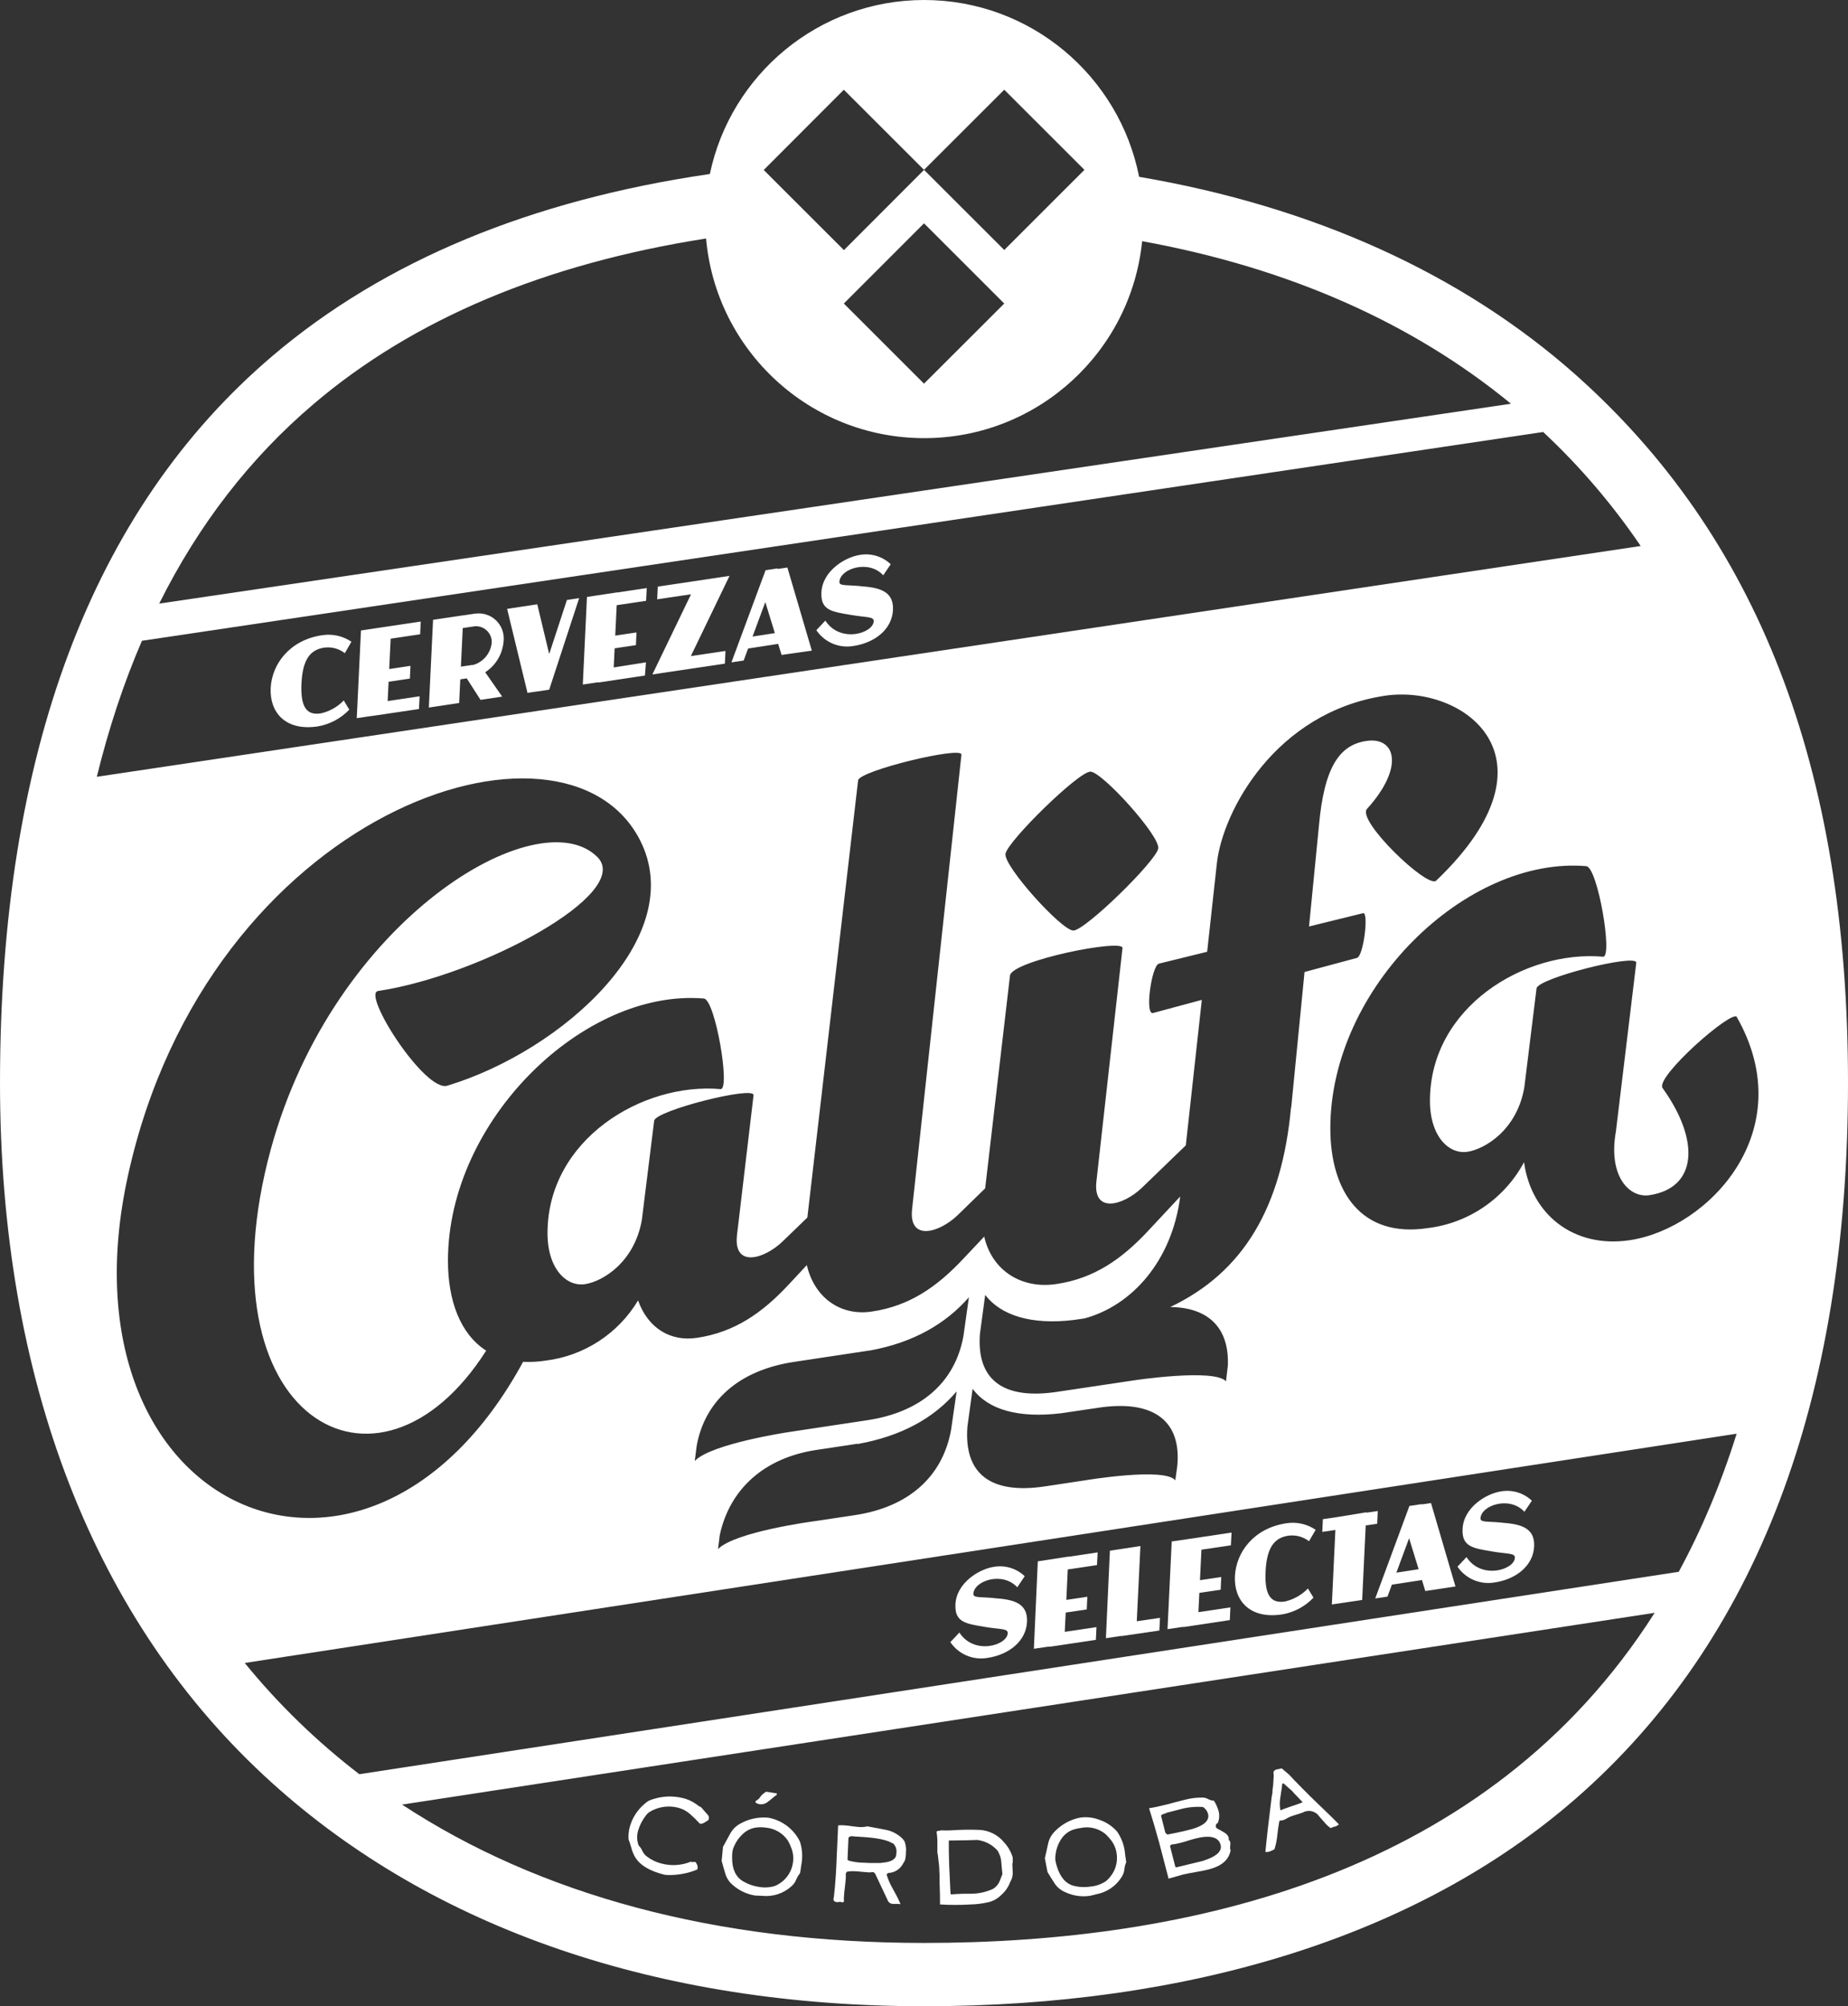 <svg xmlns="http://www.w3.org/2000/svg" id="Capa_2" data-name="Capa 2" viewBox="0 0 592.13 642.66"><rect x="0" y="0" width="592.13" height="642.66" fill="#333333" stroke="none"/><g id="Capa_2-2" data-name="Capa 2"><path d="m504.98,120.15c-36.61-32.51-84.22-54-139.99-63.51C358.64,24.36,330.2,0,296.07,0c-33.79.03-61.97,23.94-68.62,55.74-57.38,8.36-104.35,27.85-140.14,58.27C29.38,163.26,0,241.6,0,346.86c0,95.14,30.11,172.72,87.1,224.2,51.79,46.83,124.04,71.6,208.97,71.6s158.27-22.39,208.86-66.54c57.86-50.49,87.2-127.63,87.2-229.26s-29.31-175.22-87.15-226.71Zm-111.58,317.46l-.57,4.86c-3.8-4.19-29.52-.3-29.52-.3l-24.48,3.66c-17.47,2.65-25.92-3.87-24.85-18.48l1.69-12.55c5.06,6.59,14.77,9.64,28.26,8.04l3.55-.51c15.23-4.1,28.05-18.45,30.68-39.06l-10.39,11.13c-8.24,8.79-17.1,15.14-29.33,16.92-11.36,1.7-20.7-4.56-23.08-15.21l-6.69,7.1c-8.24,8.79-17.1,15.14-29.33,16.92-10.17,1.53-18.45-4.6-20.82-14.88l-5.96,6.39c-8.22,8.79-17.1,15.14-29.33,16.92-8.31,1.24-15.61-3.04-18.78-12-6.39,10.69-17.37,17.81-29.74,19.3-2.35.36-4.73.49-7.1.37-50.06,92.08-150.37,48.16-126.6-59.69,25.74-116.94,140.07-154.63,164.11-107.32,15.62,30.89-24.89,67.41-61.8,78.56-7.17,2.17-27.48-29.54-22.16-30.34,32.7-4.9,81.84-31.28,70.25-42.91-18.78-18.77-84.38,19.58-104.64,93.61-23.31,85.71,34.19,119.16,69.01,64.51-8.29-5.31-12.25-15.98-12.25-28.8,0-45.09,43.67-87.27,82.05-83.99,3.64.6,8.49,29.17,5.33,29.01-25.1-2.22-55.48,16.17-55.48,46.16,0,11.45,6.11,17.22,12.02,16.32,5.61-.83,15.85-6.98,18.21-20.59l3.94-31.71c.21-3.27,32.06-11.29,31.85-8.24l-5.33,45.02c-1.05,10.3,8.66,7.54,14.56,1.92l8.01-7.74,16.26-140.05c.43-3.09,33.32-11.04,33.11-8.22l-15.82,145.66c-1.07,10.3,8.65,7.54,14.54,1.92l8.88-8.65,7.95-68.12c.41-4.81,36.27-11.93,36.06-8.88l-8.38,74.92c-1.05,10.3,8.65,7.54,14.56,1.92l14.1-13.62,5.13-46.6-15.64,4.21c-2.73.64-.43-15.25,1.9-15.82l15.45-3.8,3.12-28.4c1.88-16.69,18.77-48.29,53.79-53.61,25.1-3.78,57.79,19.79,16.46,59.24-2.75,2.57-25.53-19.26-22.16-22.99,12.02-13.24,9.28-23.19-.21-21.77-8.43,1.26-13.51,8.06-15.2,27.3l-3.16,32.13,17.31-4.26c1.88-.5.2,13.56-1.9,14.31l-16.85,4.53-4.26,43.32-.07.09c-2.95,31.78-15.09,52.71-38.7,63.91,12.57.14,19,7.01,18.45,18.92Zm-115.52,17.33l-25.32,3.82s-24.89,3.75-29.95,9.25l.62-4.85c2.54-14.2,13.3-24.23,31.23-26.91l24.27-3.66h.09c13.88-2.52,24.25-8.59,31.64-17.04l-1.78,12.55c-2.75,14.86-13.72,24.29-30.8,26.84Zm28.64-9.23l-1.78,12.34c-2.75,15.09-13.71,24.71-30.8,27.29l-13.3,1.99s-25.08,3.32-30.57,8.88l.55-4.44c3.16-14.72,14.15-24.78,31.01-27.32l13.08-1.97.16.07c13.88-2.52,24.25-8.17,31.64-16.83Zm3.43,11.5l1.69-12.34c5.06,6.8,14.77,9.43,28.26,7.85l12.04-1.78h-.04c17.93-2.7,26.79,4.38,25.3,18.85l-.62,4.4c-3.37-4.28-28.9,0-28.9,0l-12.87,1.94c-17.47,2.63-25.92-4.08-24.85-18.92Zm215.76-282.31L31.02,248.83c3.81-15.54,8.63-30.07,14.46-43.57l448.98-66.88c11.69,10.92,22.12,23.1,31.25,36.52Zm-154.58,96.85c-.59,3.99-23.42,26.33-27.22,26.33-3.8-.07-22.33-20.59-21.73-24.57.6-3.98,23.45-26.42,27.23-26.33,3.78.09,22.3,20.58,21.71,24.57Zm137.2,5.72c3.64.59,8.49,29.17,5.33,28.99-25.1-2.2-55.48,16.17-55.48,46.16,0,11.45,6.11,17.22,12.02,16.33,5.59-.85,15.85-6.98,18.21-20.58l3.92-31.74c.3-3.27,32.17-11.29,31.96-8.24l-6.53,54.08c-2.54,14.18,4.21,21.37,10.76,20.38,15.39-2.34,16.24-17.54,4.21-34.3-2.54-3.5,22.37-25.37,23.84-22.78l-.14-.11c20.86,36.55-9.07,67.82-34.17,71.6-18.09,2.72-31.67-8.31-33.93-24.98-6.22,11.64-17.73,19.52-30.84,21.11-21.3,3.25-31.23-11.66-31.23-31.96,0-45.11,43.67-87.27,82.07-83.97ZM270.38,28.75l25.69,25.66,25.71-25.67,25.69,25.67-25.69,25.67-25.7-25.66-25.67,25.7-25.7-25.67,25.67-25.7Zm51.4,68.48l-25.71,25.67-25.69-25.67,25.69-25.69,25.71,25.69Zm-221.31,32.2c31.98-27.22,74.13-44.94,125.77-53.03,3.15,35.87,33.29,63.99,69.97,63.95,36.34-.04,66.2-27.69,69.75-63.09,46.98,8.54,86.61,26.15,118.18,52.07L51.01,193.35c12.62-25.3,29.12-46.64,49.45-63.91Zm-22.07,403.27l478.05-73.44c-5.09,16.23-11.33,30.93-18.55,44.23l-422.76,64.84c-13.63-10.46-25.9-22.36-36.73-35.64Zm217.68,89.68c-66.82,0-123.21-15.42-167.26-44.32l401.36-61.43c-53.41,84.01-149.25,105.75-234.1,105.75Z" style="fill: #fff; stroke-width: 0px;"></path><path d="m224.11,578.59h0c.42.22.79.55,1.07.94.34.37.67.75.99,1.14l.66.73c.29.35.39.82.28,1.26-.05.18-.14.34-.27.48l-.53.32c-.89.59-1.49.82-1.78.73h-.27c-.97-1.07-2-2.08-3.09-3.04-1.06-.96-2.33-1.65-3.71-2.04-2.78-.76-5.73-.49-8.33.76-.5.25-.98.53-1.44.85-.12.16-.36.41-.66.73-1.18,1.49-2.06,3.19-2.59,5.01-.44,1.55-.37,3.21.2,4.72.48.45.86,1,1.12,1.6.27.6.65,1.14,1.12,1.6,1.47,1.22,3.2,2.09,5.06,2.56,3.13.84,6.45.63,9.44-.6l.23.11c.19.04.38.04.57,0,.18-.03.37-.03.55,0,.18.05.32.2.36.39.44.57.57,1.32.34,2.01-2.89,1.21-6.01,1.81-9.14,1.78-.48,0-.95-.03-1.42-.11-4.79-1.18-7.95-3.12-9.48-5.81-.47-.86-.84-1.78-1.08-2.73-.4-1.36-.7-2.28-.91-2.77-.09-1.31.03-2.62.36-3.89.77-2.87,2.38-5.43,4.63-7.37.42-.4.88-.75,1.37-1.05.51-.26,1.05-.47,1.6-.62,3.06-.96,6.32-1.07,9.43-.3,1.45.33,2.82.94,4.05,1.78.48.3.93.64,1.35,1.01" style="fill: #fff; stroke-width: 0px;"></path><path d="m246.34,576.9c-.73.75-1.76,1.14-2.8,1.07-.47-.06-.93-.22-1.33-.48-.1-.1-.16-.24-.16-.39,0-.11.21-.28.57-.5l.36-.27c.11-.08.21-.17.3-.27.54-.9,1.32-1.63,2.24-2.13l3.37.55v.44c-.2.11-1.03.76-2.47,1.97m6.83,14.31c-.16-.39-.44-.92-.8-1.62-1.62-2.38-4.23-3.9-7.1-4.14-1.08-.15-2.18-.15-3.27,0-1.56.26-3.01,1-4.14,2.11-1.16,1.06-2.07,2.36-2.7,3.8-.25.52-.43,1.07-.55,1.63-.09.72-.13,1.45-.11,2.18,0,3.66,1.22,6.14,3.55,7.49,1.55.92,3.26,1.52,5.04,1.78,1.69.3,3.43.21,5.08-.28.57-.23,1.11-.52,1.62-.87,2.37-1.54,3.93-4.06,4.24-6.87.22-1.74-.07-3.5-.83-5.08m3.05,8.75c-.51.6-.92,1.29-1.21,2.02-.32.8-.83,1.51-1.47,2.08-2.56,2.36-6.02,3.49-9.48,3.11l-2.18-.09c-2.69-.42-5.2-1.6-7.23-3.41-1.11-.93-1.93-2.16-2.34-3.55-.43-1.4-.83-2.77-1.19-4.15l.43-4.49c.5-.91,1.26-2.27,2.25-4.12.75-1.44,1.93-2.61,3.37-3.36,2.7-1.5,5.8-2.15,8.88-1.86,4.4.79,8.17,3.62,10.14,7.63.81,2.49.95,5.16.41,7.72l-.16,1.22c-.11.53-.18.94-.21,1.21" style="fill: #fff; stroke-width: 0px;"></path><path d="m285.95,590.48c-1.49-1.05-4.86-1.78-10.08-2.08l-1.4-.09c-.55,0-.99-.09-1.37-.11-.47-.09-.95.1-1.24.48l-.3,7.01.3.3c1.58.44,3.22.68,4.86.69l1.97.09h3.3l1.07-.12c2.37-.25,3.72-.98,4.05-2.18.06-.31.1-.62.11-.94.18-1.21-.3-2.43-1.26-3.2m4.05,5.47c-.15.36-.34.7-.57,1.01-.89,1.87-2.76,3.09-4.83,3.16-.19.13-.38.27-.55.43.49,1.65,1.18,3.24,2.06,4.72.86,1.5,1.65,3.05,2.34,4.63v.23l-.66-.11h-1.6c-.71.04-1.37-.35-1.69-.99l-4.12-8.73-.55-.48c-.47.06-.93.1-1.4.11l-2.22-.18c-.98-.11-1.78-.16-2.2-.18-.88-.06-1.77-.01-2.65.14l-.36.51v1.26c0,.57-.14,1.78-.3,3.18s-.28,2.47-.3,3.18c-.03.49-.03.98,0,1.47l-.37.23c-.29-.09-.6-.15-.91-.16-.21-.03-.43,0-.62.09-.98,0-1.47-.34-1.44-.92,0-.23.04-.47.11-.69,0-.28.18-1.46.36-3.55.21-2.41.37-4.9.48-7.47,0-.98.11-2.5.2-4.53s.16-3.55.2-4.58l.12-2.86c.68-.06,1.37-.06,2.06,0,.8.05,1.59.14,2.38.27,1.08.14,1.88.25,2.43.27.85.05,1.7-.03,2.52-.23l5.66,1.07c1.88.33,3.64,1.16,5.08,2.41.47.4.87.87,1.19,1.4.41,1.17.55,2.41.41,3.64,0,.79-.1,1.57-.3,2.33" style="fill: #fff; stroke-width: 0px;"></path><path d="m319.84,593.07c-.26-.36-.57-.69-.91-.98-1.32-1.24-2.94-2.1-4.7-2.5-.33-.09-.66-.15-.99-.2-2.04.09-5.13.14-9.23.18,0,2.11,0,4.74.12,7.88l.43,9.2.21.18c.41,0,1.01-.09,1.78-.12l2.13-.09h2.13c2.54.04,5.06-.49,7.37-1.56.82-.49,1.49-1.21,1.94-2.06.21-.44.57-1.35,1.07-2.68-.12-1.22-.25-2.45-.34-3.69-.07-1.25-.43-2.47-1.07-3.55m4.58,3.75c.09,2.04.14,3.09.14,3.14,0,1.05-.3,2.07-.85,2.96-.58,1.57-1.55,2.97-2.82,4.07-1.24,1.27-2.84,2.12-4.58,2.43-1.72.37-3.46.58-5.22.62-3.28.2-6.56.2-9.84,0v-.85c0-1.1,0-2.7-.09-4.85s0-3.75-.11-4.79c0-1.38-.18-2.73-.34-4.1-.05-.69-.15-1.37-.3-2.04v-3.85c-.03-.94-.11-1.89-.25-2.82.11-.18.32-.27.67-.28.24.01.47-.04.67-.16,1.12.06,2.25.06,3.37,0,3.03-.21,6.07-.26,9.11-.14,3.05.18,5.88,1.63,7.81,3.99,1.29,1.39,2.24,3.06,2.77,4.88v.89c-.02.31-.02.63,0,.94" style="fill: #fff; stroke-width: 0px;"></path><path d="m355.5,588.85c-.27-.32-.69-.76-1.24-1.31-2.21-1.85-5.14-2.58-7.95-1.99-1.08.13-2.15.41-3.16.82-1.43.7-2.62,1.81-3.41,3.2-.81,1.35-1.33,2.86-1.51,4.42-.1.59-.13,1.18-.09,1.78.12.72.29,1.43.51,2.13,1.07,3.48,2.89,5.55,5.49,6.21,1.74.43,3.55.5,5.33.21,1.72-.16,3.38-.74,4.83-1.69.48-.37.92-.8,1.3-1.28,1.85-2.14,2.64-4.99,2.17-7.78-.28-1.73-1.05-3.35-2.22-4.65m5.33,7.56c-.33.72-.53,1.5-.6,2.29-.09.85-.37,1.67-.83,2.4-1.81,2.97-4.81,5.02-8.24,5.63-1.19.32-1.92.48-2.13.51-2.7.37-5.45-.07-7.9-1.26-1.32-.57-2.45-1.51-3.25-2.72-.8-1.21-1.56-2.43-2.29-3.66l-.85-4.44c.25-.99.59-2.54,1.03-4.58.32-1.59,1.13-3.04,2.31-4.15,2.18-2.2,4.97-3.69,8.01-4.28,2.2-.29,4.43,0,6.48.85,2.06.75,3.89,2.01,5.33,3.66,1.49,2.16,2.37,4.68,2.56,7.3,0,.27.09.67.18,1.21s.11.96.14,1.24" style="fill: #fff; stroke-width: 0px;"></path><path d="m382.84,588.99c-.51.12-1.31.36-2.38.69s-1.78.55-2.43.69c-.89.24-1.8.4-2.72.5l-.43.44,1.69,6.6.23.28,8.59-2.08,1.24-.44c3.46-1.26,4.95-2.84,4.47-4.7-.66-2.57-3.41-3.25-8.27-1.99m2.66-10.14c-2.57-.19-5.16.08-7.63.8l-4.03,1.03c-.18.13-.39.23-.6.28-.71.2-1.12.41-1.22.66l1.4,5.49.62.57c2.59-.5,4.51-.91,5.75-1.22l2.34-.59c3.83-1.15,5.49-2.79,4.95-4.86-.25-.88-.81-1.64-1.58-2.15m8.45,10.65c.1.18.18.37.25.57.06.38.06.77,0,1.15-.06.39-.06.78,0,1.17.03.12.07.23.12.34-.55,3.04-2.89,5.06-7.1,6.12-.91.23-2.27.51-4.1.83s-3.2.57-4.1.8l-4.58,1.3c-.99-3.76-1.99-7.55-2.95-11.31-1.18-4.31-2.28-8.05-3.3-11.24,1.63-.25,3.55-.67,5.98-1.28l2.72-.73,2.7-.69c1.99-.53,4.04-.77,6.09-.71.53.08,1.04.25,1.51.51.55.29,1.16.45,1.78.48.64,1,1.14,2.09,1.47,3.23.37,1.3.29,2.68-.23,3.92-.49.18-.75.7-.62,1.21,0,.25.28.48.69.71.19.12.38.23.59.32.91.5,1.49.83,1.69.98.56.35.97.89,1.15,1.53.05.26.05.52,0,.78" style="fill: #fff; stroke-width: 0px;"></path><path d="m415.06,574.91l-1.05-1.22c-.62-.51-1.51-1.31-2.68-2.38-.08-.03-.17-.03-.25,0-.09.02-.18.06-.25.12,0,.48-.21,1.9-.57,4.23-.26,1.4-.26,2.84,0,4.24.75-.32,1.78-.71,3.11-1.15s2.59-.87,3.16-1.08l.85-.37c-.21-.25-.98-1.05-2.29-2.43m12.73,10.15l-.73.27-.73.3c-.72-.5-1.37-1.1-1.94-1.78-.57-.66-1.14-1.33-1.78-2.04-1.01-1.44-2.86-2.05-4.53-1.47l-.32.11c-.08.07-.18.13-.28.16-.43.18-1.12.39-2.02.67s-1.62.51-2.08.69c-.37.16-.73.35-1.08.55-.32.2-.66.37-1.01.51-.22.08-.46.13-.69.14-.23.03-.47.07-.69.14-.29,1.51-.51,3.03-.66,4.56-.15,1.53-.46,3.05-.91,4.53-.45.27-.92.49-1.4.67-.48.21-1.01.27-1.53.18.36-3.78,1.01-9.5,1.97-17.11,0-.41.2-1.03.3-1.78,0-.41,0-1.03.14-1.78s.12-1.62.2-2.41c.09-.82.09-1.65,0-2.47.11-.37.4-.66.76-.78.3-.1.6-.17.91-.21.3-.04.59-.1.87-.2h.12c.55.46,1.37,1.15,2.43,2.09l1.51,1.63c1.78,1.78,4.08,4.21,7.1,7.1,3.55,3.39,5.98,5.75,7.26,7.1-.4.35-.86.62-1.37.8" style="fill: #fff; stroke-width: 0px;"></path><path d="m115.66,201.96l-1.35,28.09,9.71-1.44,1.35-28.09-9.71,1.44Zm3.66-.55l-.18,4.08,15.48-2.31.2-4.08-15.5,2.31Zm-3.27,14.2l-.2,4.07,15.48-2.31.2-4.08-15.48,2.33Zm3.43,9.66l-.2,4.07,14.97-2.22.2-4.08-14.97,2.24Zm19.28-26.72l-1.35,28.1,9.71-1.46,1.35-28.09-9.71,1.44Zm3.02-.44l-.2,4.07,10.51-1.56.18-4.07-10.49,1.56Zm-.78,16.42l-.21,4.08,10.51-1.56.2-4.07-10.49,1.54Zm13.31-.85l-5.33,2.73,4.99,7.78,6.94-1.05-6.6-9.46Zm-2.04-17.13l-.18,4.07c2.78-.23,5.23,1.84,5.46,4.63.02.23.02.47,0,.7-.37,3.39-2.78,6.21-6.07,7.1l-.2,4.07c5.56-1.27,9.64-6,10.08-11.68.5-4.41-2.66-8.4-7.08-8.9-.67-.08-1.36-.07-2.03.03m10.24-1.53l6.53,26.91,5.33-.8,2.68-7.23-4.88-20.34-9.66,1.46Zm23.08-3.44l-3.92.59-9.62,29.33,3.94-.59,9.6-29.33Zm2.5-.37l-1.33,28.05,9.71-1.44,1.35-28.09-9.73,1.47Zm3.67-.53l-.2,4.07,15.48-2.31.21-4.08-15.5,2.33Zm-3.28,14.2l-.2,4.07,15.5-2.31.18-4.07-15.48,2.31Zm3.44,9.66l-.2,4.08,14.95-2.24.32-4.23-15.07,2.38Zm31.62-28.55l-14.49,30.04,10.23-1.53,14.49-30.04-10.23,1.53Zm-12.75,1.9l-.2,4.07,16.81-2.5.2-4.07-16.81,2.5Zm6.32,22.9l-.2,4.07,15.37-2.29.2-4.07-15.37,2.29Zm-105.17,16.51l-1.78-2.95c-1.99,2.08-4.55,3.52-7.35,4.15-4.21.64-6.57-1.53-6.2-9.53.37-8.01,3-10.9,7.33-11.54,2.34-.3,4.7.33,6.57,1.78l2.11-3.67c-2.76-1.86-6.12-2.6-9.41-2.08-10.37,1.54-16.08,9.23-16.46,16.95-.37,7.72,4.69,13.81,15.05,12.27,3.89-.66,7.45-2.56,10.17-5.41m148.17-18.87l-7.83-26.63-5.33.8-2.73,7.08,6.2,20.13,9.69-1.38Zm-25.76,3.76l3.92-.59,10.94-29.52-3.92.59-10.94,29.52Zm5.08-8.01l-.18,3.64,11.54-1.78.18-3.64-11.54,1.78Zm36.23-16.42c-4.54-.43-6.78,0-6.71-1.37.2-4.21,9.34-7.24,14.04-2.09l2.4-3.55c-2.64-2.51-6.32-3.62-9.91-2.98-4.72.71-11.97,5.13-12.3,12.02-.28,5.75,3.36,6.18,9.55,7.21,4.79.83,7.28.46,7.21,2.01-.2,3.92-10.76,7.1-15.5-.2l-2.88,3.07c2.62,3.88,7.27,5.86,11.88,5.06,6.82-1.01,12.43-5.33,12.68-11.65s-5.13-7.1-10.46-7.51" style="fill: #fff; stroke-width: 0px;"></path><g><polygon points="375.44 493.78 374.09 521.87 379.08 521.13 379.08 521.21 394.05 518.97 394.24 514.89 383.99 516.42 384.29 510.24 391.12 509.23 391.31 505.16 384.49 506.17 384.96 496.41 394.4 495.01 394.61 490.92 384.99 492.37 375.44 493.78" style="fill: #fff; stroke-width: 0px;"></polygon><polygon points="365.41 495.24 355.63 496.73 354.35 524.76 359.27 524.03 359.27 524.09 371.48 522.31 371.68 518.25 364.24 519.33 365.41 495.24" style="fill: #fff; stroke-width: 0px;"></polygon><polygon points="342.33 498.63 332.53 500.14 331.27 528.15 336.18 527.43 336.17 527.53 351.14 525.29 351.33 521.21 341.17 522.73 341.47 516.55 348.21 515.55 348.4 511.48 341.67 512.49 342.13 502.74 351.49 501.34 351.7 497.28 342.33 498.68 342.33 498.63" style="fill: #fff; stroke-width: 0px;"></polygon><path d="m318.6,511.94v-.02c-4.53-.44-6.78,0-6.71-1.38.21-4.21,9.34-7.24,14.06-2.08l2.38-3.55c-2.64-2.52-6.31-3.63-9.91-3-4.7.71-11.97,5.15-12.28,12.02-.28,5.77,3.34,6.2,9.55,7.23,4.78.82,7.28.44,7.21,1.99-.2,3.94-10.78,7.1-15.5-.2l-2.89,3.07c2.61,3.88,7.27,5.86,11.88,5.06,6.83-1.01,12.43-5.33,12.69-11.65.27-6.32-5.15-7.1-10.47-7.49Z" style="fill: #fff; stroke-width: 0px;"></path><polygon points="441.27 488.1 441.46 484.02 437.8 484.56 437.81 484.43 428.55 485.95 423.87 486.64 423.68 490.71 427.88 490.09 426.75 513.95 436.46 512.51 437.6 488.64 441.27 488.1" style="fill: #fff; stroke-width: 0px;"></polygon><path d="m455.5,481.93l.04-.12-3.94.59-10.95,29.63,3.92-.59,1.42-3.83,9.62-1.48,1.08,3.52,9.66-1.46-7.83-26.72-3.03.45Zm-8.08,21.83l4.08-11.02,3.05,9.92-7.13,1.1Z" style="fill: #fff; stroke-width: 0px;"></path><path d="m420.91,511.73s-.02.02-.04.04h0s.04-.04.04-.04Z" style="fill: #fff; stroke-width: 0px;"></path><path d="m481.11,487.75v-.02c-4.54-.44-6.78,0-6.73-1.37.21-4.21,9.36-7.24,14.06-2.09l2.4-3.55c-2.64-2.51-6.32-3.62-9.91-2.98-4.72.71-11.97,5.13-12.3,12.02-.28,5.75,3.36,6.18,9.55,7.23,4.79.82,7.28.44,7.21,1.99-.18,3.92-10.76,7.1-15.5-.2l-2.89,3.07c2.63,3.87,7.28,5.85,11.89,5.06,6.82-1.01,12.43-5.33,12.68-11.65.25-6.32-5.15-7.1-10.46-7.51Z" style="fill: #fff; stroke-width: 0px;"></path><path d="m412.86,491.92c2.34-.3,4.7.33,6.57,1.78l2.13-3.66c-2.75-1.87-6.12-2.62-9.41-2.09-10.37,1.54-16.08,9.23-16.46,16.95-.37,7.72,4.69,13.81,15.05,12.25,3.87-.64,7.42-2.53,10.12-5.38l-1.78-2.93c-2,2.07-4.56,3.52-7.37,4.17-4.19.62-6.57-1.53-6.2-9.55.37-8.02,3-10.9,7.33-11.54Z" style="fill: #fff; stroke-width: 0px;"></path></g></g></svg>